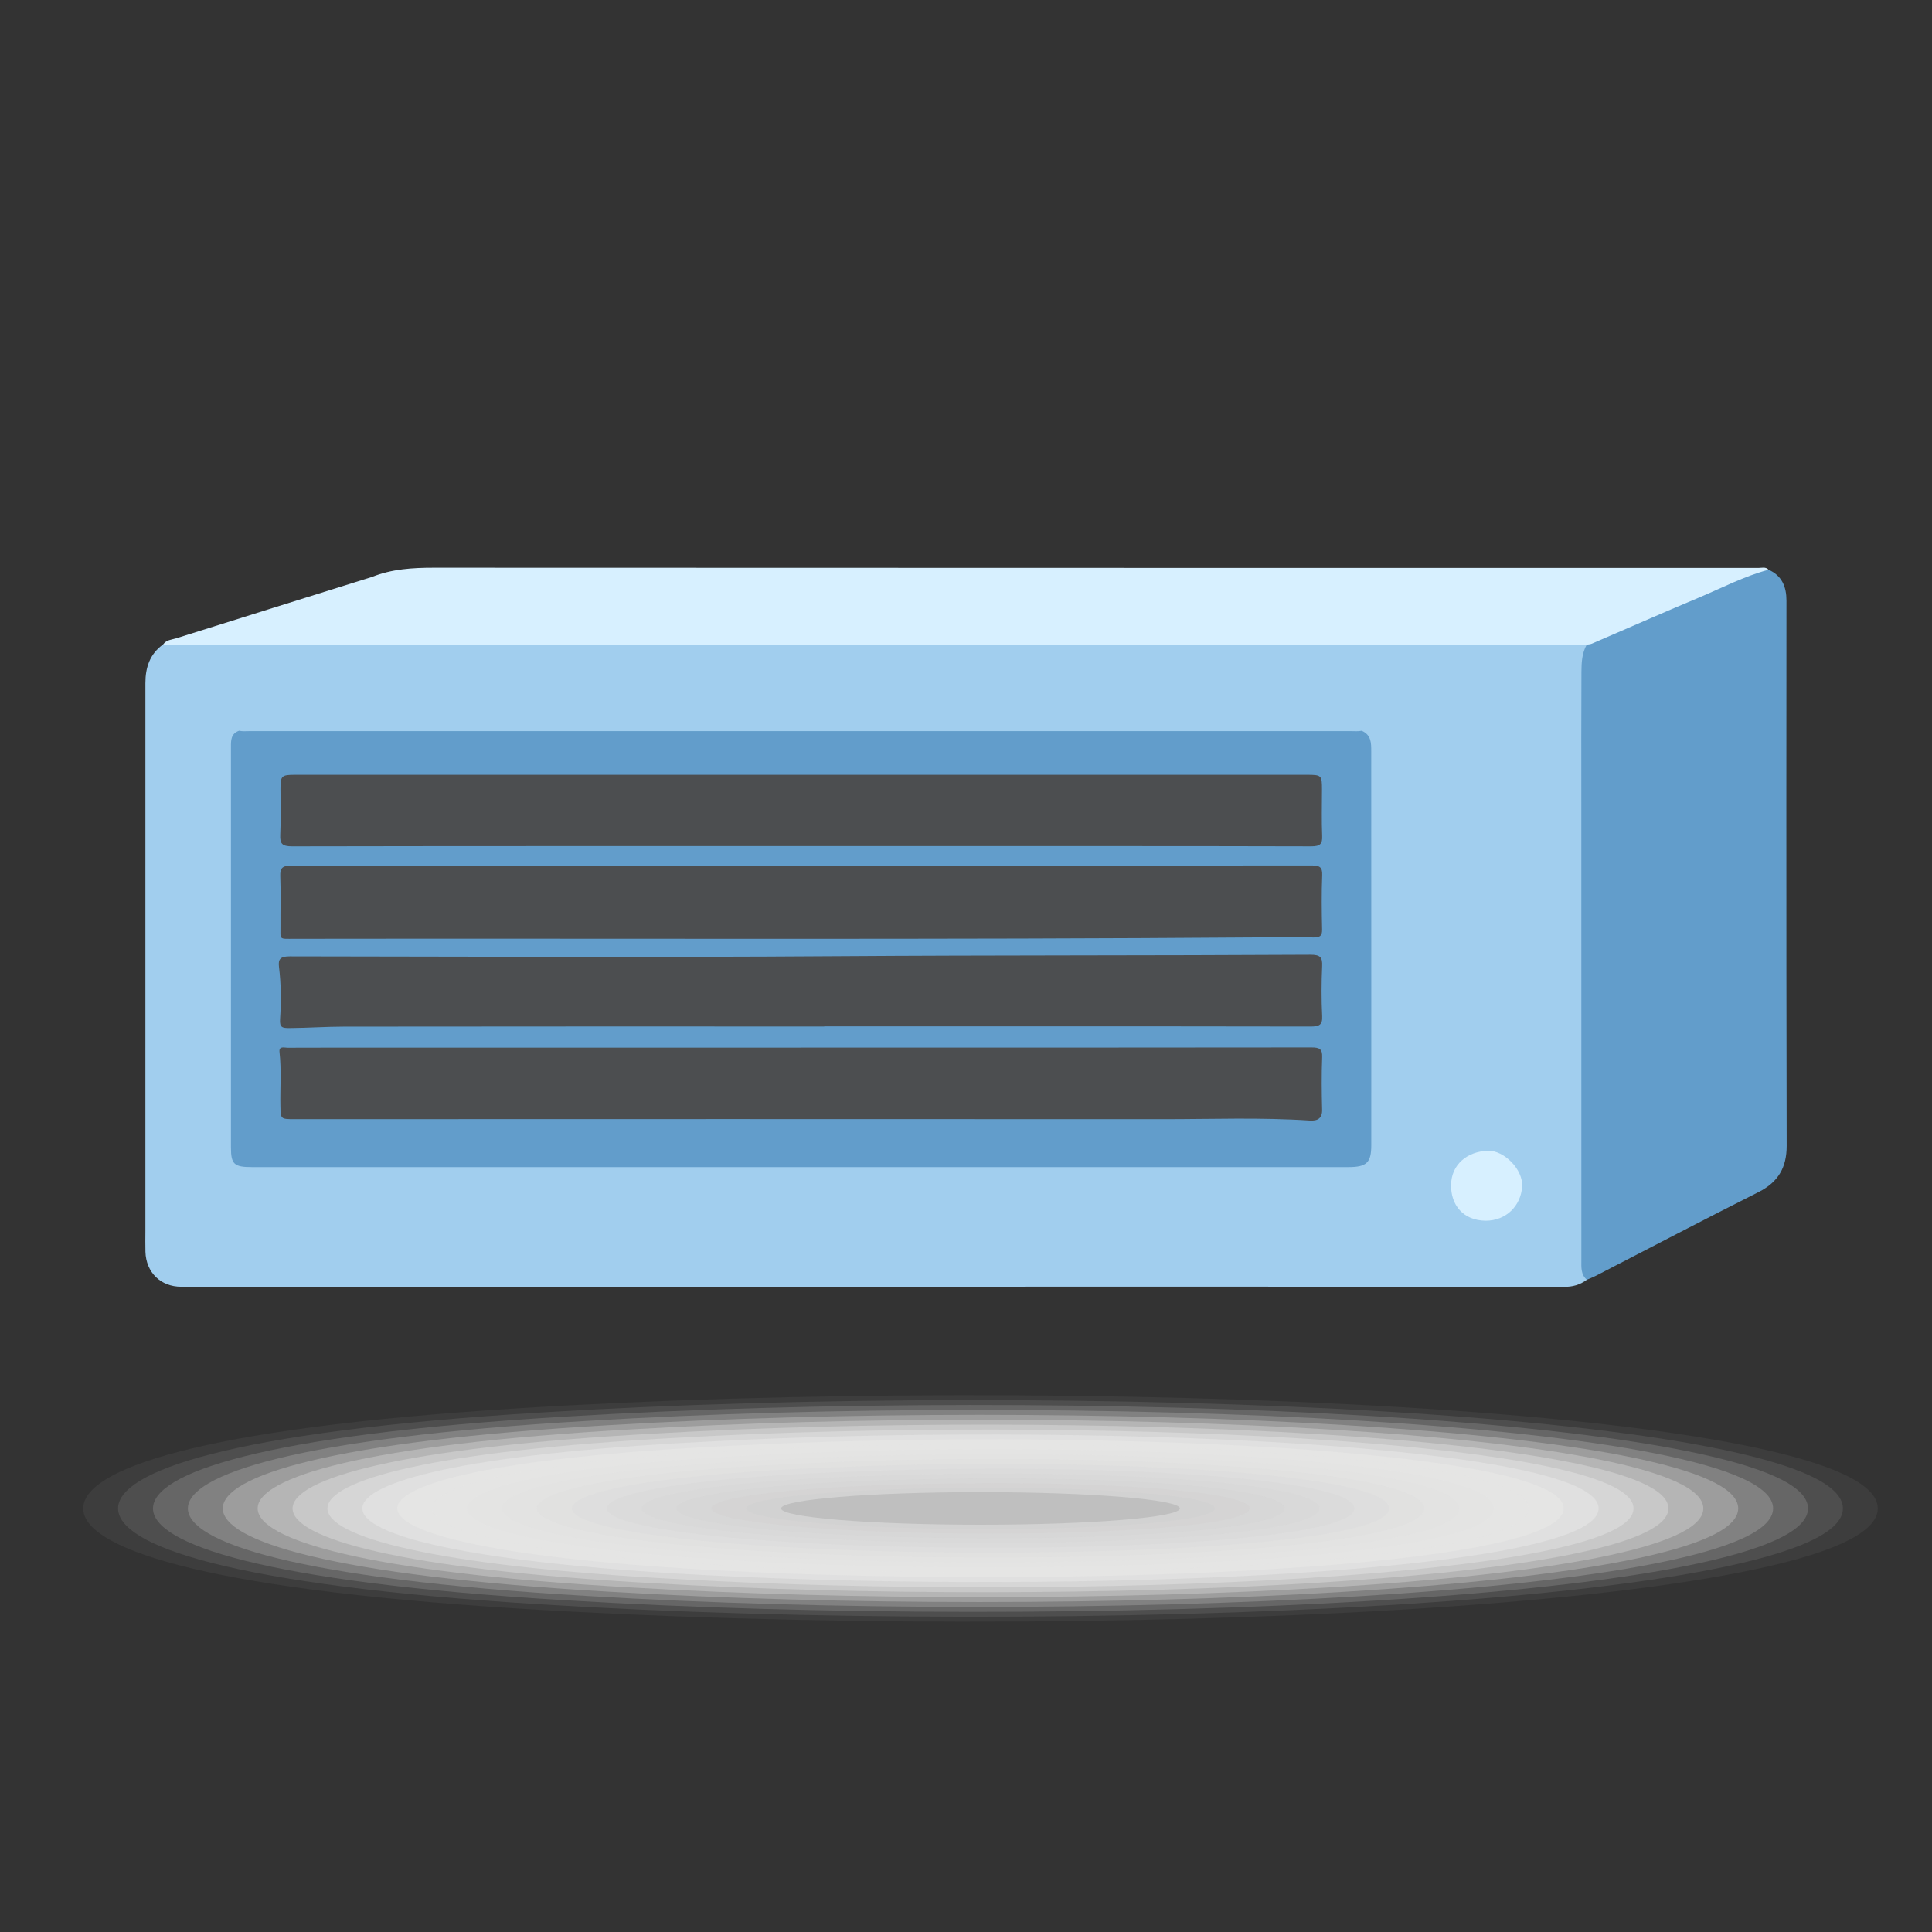<?xml version="1.0" encoding="UTF-8"?>
<svg xmlns="http://www.w3.org/2000/svg" width="200" height="200" viewBox="0 0 200 200">
  <rect x="0" y="0" width="200" height="200" fill="#333333" stroke="none"/>
  <defs>
    <style>
      .cls-1 {
        fill: #dbdbdb;
        opacity: .762;
      }

      .cls-1, .cls-2, .cls-3, .cls-4, .cls-5, .cls-6, .cls-7, .cls-8, .cls-9, .cls-10, .cls-11, .cls-12, .cls-13, .cls-14, .cls-15, .cls-16, .cls-17, .cls-18, .cls-19, .cls-20, .cls-21, .cls-22, .cls-23, .cls-24, .cls-25, .cls-26 {
        stroke-width: 0px;
      }

      .cls-2 {
        fill: #e9e9e8;
        opacity: .476;
      }

      .cls-3 {
        fill: #d5d4d4;
        opacity: .905;
      }

      .cls-4 {
        fill: #f4f4f4;
        opacity: .238;
      }

      .cls-5 {
        fill: #efefef;
        opacity: .333;
      }

      .cls-6 {
        fill: #e4e4e4;
        opacity: .571;
      }

      .cls-7 {
        fill: #d9d9d9;
        opacity: .81;
      }

      .cls-27 {
        isolation: isolate;
      }

      .cls-8 {
        fill: #f8f8f8;
        opacity: .143;
      }

      .cls-9 {
        fill: #f6f6f6;
        opacity: .19;
      }

      .cls-10 {
        fill: #ddd;
        opacity: .714;
      }

      .cls-11 {
        fill: #e2e2e2;
        opacity: .619;
      }

      .cls-12 {
        fill: #a1ceee;
      }

      .cls-13 {
        fill: #e6e6e6;
        opacity: .524;
      }

      .cls-14 {
        fill: #bfbfbf;
      }

      .cls-15 {
        fill: #e0e0df;
        opacity: .667;
      }

      .cls-16 {
        fill: #ebebeb;
        opacity: .429;
      }

      .cls-17 {
        fill: #d2d2d2;
        opacity: .952;
      }

      .cls-18 {
        fill: #4c4e50;
      }

      .cls-19 {
        fill: #d7d7d6;
        opacity: .857;
      }

      .cls-20 {
        fill: #fbfbfa;
        opacity: .095;
      }

      .cls-21 {
        fill: #629dcb;
      }

      .cls-22 {
        fill: #d7f0ff;
      }

      .cls-23 {
        fill: #ededed;
        opacity: .381;
      }

      .cls-28 {
        mix-blend-mode: multiply;
      }

      .cls-24 {
        fill: #fff;
        opacity: 0;
      }

      .cls-25 {
        fill: #f2f2f1;
        opacity: .286;
      }

      .cls-26 {
        fill: #fdfdfd;
        opacity: .048;
      }
    </style>
  </defs>
  <g class="cls-27">
    <g id="_Слой_1" data-name="Слой 1">
      <g class="cls-28">
        <path class="cls-24" d="m198,156.152c0,11.084-88.236,14.495-146.787,10.796-34.743-2.195-46.213-6.718-46.213-10.796,0-4.078,11.47-8.601,46.213-10.796,58.551-3.699,146.787-.288,146.787,10.796Z"/>
        <path class="cls-26" d="m194.388,156.152c0,10.601-84.475,13.885-140.78,10.362-33.631-2.09-44.995-6.434-44.995-10.362,0-3.928,11.364-8.272,44.995-10.362,56.305-3.523,140.78-.238,140.78,10.362Z"/>
        <path class="cls-20" d="m190.775,156.152c0,10.117-80.713,13.275-134.773,9.928-32.52-1.986-43.778-6.15-43.778-9.928,0-3.778,11.258-7.943,43.778-9.928,54.06-3.347,134.773-.189,134.773,9.928Z"/>
        <path class="cls-8" d="m187.163,156.152c0,9.634-76.951,12.666-128.766,9.495-31.408-1.881-42.56-5.866-42.56-9.495,0-3.629,11.152-7.613,42.56-9.495,51.815-3.171,128.766-.139,128.766,9.495Z"/>
        <path class="cls-9" d="m183.551,156.152c0,9.15-73.19,12.056-122.759,9.061-30.296-1.777-41.342-5.582-41.342-9.061,0-3.479,11.046-7.284,41.342-9.061,49.57-2.994,122.759-.089,122.759,9.061Z"/>
        <path class="cls-4" d="m179.938,156.152c0,8.667-69.428,11.446-116.752,8.627-29.185-1.672-40.125-5.298-40.125-8.627,0-3.329,10.94-6.955,40.125-8.627,47.324-2.818,116.752-.04,116.752,8.627Z"/>
        <path class="cls-25" d="m176.326,156.152c0,8.184-65.666,10.836-110.745,8.194-28.073-1.568-38.907-5.014-38.907-8.194,0-3.179,10.834-6.626,38.907-8.194,45.079-2.642,110.745.01,110.745,8.194Z"/>
        <path class="cls-5" d="m172.714,156.152c0,7.7-61.905,10.226-104.739,7.76-26.962-1.463-37.689-4.73-37.689-7.76,0-3.029,10.728-6.297,37.689-7.76,42.834-2.466,104.739.06,104.739,7.76Z"/>
        <path class="cls-23" d="m169.102,156.152c0,7.217-58.143,9.616-98.732,7.326-25.85-1.359-36.472-4.446-36.472-7.326,0-2.88,10.621-5.967,36.472-7.326,40.589-2.29,98.732.11,98.732,7.326Z"/>
        <path class="cls-16" d="m165.489,156.152c0,6.733-54.377,8.922-92.725,6.892-24.736-1.309-35.254-4.163-35.254-6.892,0-2.73,10.515-5.638,35.254-6.892,38.343-2.114,92.725.159,92.725,6.892Z"/>
        <path class="cls-2" d="m161.877,156.152c0,6.25-50.615,8.306-86.718,6.459-23.624-1.209-34.036-3.879-34.036-6.459,0-2.58,10.409-5.309,34.036-6.459,36.098-1.938,86.718.209,86.718,6.459Z"/>
        <path class="cls-13" d="m158.265,156.152c0,5.766-46.853,7.692-80.711,6.025-22.512-1.108-32.819-3.595-32.819-6.025,0-2.43,10.303-4.98,32.819-6.025,33.853-1.761,80.711.259,80.711,6.025Z"/>
        <path class="cls-6" d="m154.652,156.152c0,5.283-43.092,7.079-74.704,5.591-21.401-1.007-31.601-3.311-31.601-5.591,0-2.28,10.197-4.651,31.601-5.591,31.608-1.585,74.704.308,74.704,5.591Z"/>
        <path class="cls-11" d="m151.04,156.152c0,4.8-39.33,6.467-68.697,5.158-20.289-.905-30.383-3.027-30.383-5.158,0-2.131,10.091-4.321,30.383-5.158,29.362-1.409,68.697.358,68.697,5.158Z"/>
        <path class="cls-15" d="m147.428,156.152c0,4.316-35.569,5.858-62.69,4.724-19.178-.802-29.166-2.743-29.166-4.724,0-1.981,9.985-3.992,29.166-4.724,27.117-1.233,62.69.408,62.69,4.724Z"/>
        <path class="cls-10" d="m143.815,156.152c0,3.833-31.807,5.25-56.683,4.29-18.067-.697-27.948-2.459-27.948-4.29,0-1.831,9.879-3.663,27.948-4.29,24.872-1.057,56.683.458,56.683,4.29Z"/>
        <path class="cls-1" d="m140.203,156.152c0,3.349-28.046,4.646-50.676,3.856-16.955-.591-26.73-2.175-26.73-3.856,0-1.681,9.772-3.334,26.73-3.856,22.626-.881,50.676.507,50.676,3.856Z"/>
        <path class="cls-7" d="m136.591,156.152c0,2.866-24.285,4.044-44.669,3.423-15.844-.483-25.513-1.891-25.513-3.423,0-1.531,9.666-3.005,25.513-3.423,20.381-.705,44.669.557,44.669,3.423Z"/>
        <path class="cls-19" d="m132.978,156.152c0,2.382-20.524,3.446-38.662,2.989-14.733-.371-24.295-1.607-24.295-2.989,0-1.382,9.56-2.676,24.295-2.989,18.136-.528,38.662.607,38.662,2.989Z"/>
        <path class="cls-3" d="m129.366,156.152c0,1.899-16.764,2.853-32.655,2.555-13.622-.256-23.077-1.324-23.077-2.555,0-1.232,9.454-2.346,23.077-2.555,15.891-.352,32.655.656,32.655,2.555Z"/>
        <path class="cls-17" d="m125.754,156.152c0,1.416-13.003,2.267-26.649,2.122-12.511-.133-21.859-1.04-21.859-2.122,0-1.082,9.348-2.017,21.859-2.122,13.645-.176,26.649.706,26.649,2.122Z"/>
        <ellipse class="cls-14" cx="101.5" cy="156.152" rx="20.642" ry="1.688"/>
      </g>
      <g>
        <path class="cls-12" d="m164.27,132.478c-.708.534-1.498.75-2.39.735-1.743-.031-83.92-.009-114.528-.011-.091.083-18.634.007-18.997.006-3.199-.004-6.398-.003-9.596-.004-2.121-.001-3.635-1.474-3.704-3.618-.022-.707-.004-1.415-.004-2.122-0-18.915-.001-37.83.001-56.745 0-1.612.454-3.023,1.834-4.006.64-.266,1.315-.289,1.993-.289,42.498-.001,84.996-.002,127.494.007,1.569 0,3.138.018,4.707.02,4.106-.09,8.213.017,12.32-.005.307-.002.615.035.866.25.126.306.026.607-.026.906-.182,1.032-.247,2.07-.247,3.119.007,18.688.002,37.376.009,56.064.001,1.9-.139,3.81.268,5.692Z"/>
        <path class="cls-21" d="m164.27,132.478c-.645-.548-.567-1.306-.568-2.027-.005-15.801-.004-31.603-.004-47.404 0-4.488-.013-8.977.012-13.465.005-.97.044-1.96.549-2.845,1.051-.711,2.254-1.104,3.404-1.599,4.378-1.887,8.746-3.796,13.14-5.646.722-.304,1.454-.644,2.281-.515,1.391.615,1.85,1.778,1.85,3.192 0,6.979-.013,13.958-.011,20.938.003,11.837.003,23.674.033,35.511.006,2.221-.868,3.755-2.898,4.778-5.646,2.844-11.245,5.781-16.865,8.678-.299.154-.616.272-.924.406Z"/>
        <path class="cls-21" d="m140.959,75.647c1.004.433.991,1.291.991,2.123.007,8.154.005,16.308.006,24.462 0,5.446.001,10.892-.002,16.339-.001,1.791-.487,2.248-2.361,2.248-37.836 0-75.672 0-113.508.001-1.854 0-2.176-.296-2.177-2.036-.001-13.815 0-27.631-.001-41.446-0-.69-.02-1.38.841-1.692.358.081.722.04,1.083.04,38.015.002,76.03.002,114.045 0.0.361-0.0.725.038,1.083-.038Z"/>
        <path class="cls-22" d="m153.787,126.369c-2.334-.033-3.598-1.631-3.573-3.701.025-2.108,1.657-3.461,3.796-3.542,1.676-.064,3.68,1.941,3.561,3.71-.135,2-1.659,3.535-3.784,3.533Z"/>
        <path class="cls-22" d="m182.038,58.789c-45.71-.004-91.42.005-137.13-.02-2.202-.001-4.34.131-6.398.953l0.0 0h0c-6.749,2.112-13.499,4.219-20.243,6.347-.479.151-1.05.158-1.381.646.215.005.43.014.646.014,44.536-0,89.071-.001,133.607-.002,4.373.004,8.747.007,13.12.011.179-.035.371-.038.535-.109,3.684-1.585,7.353-3.206,11.051-4.756,2.396-1.005,4.708-2.227,7.239-2.895-.3-.327-.695-.187-1.046-.187Z"/>
        <path class="cls-18" d="m82.95,89.609c17.6,0,35.199.005,52.799-.016.835-.001,1.158.145,1.124.999-.074,1.874-.053,3.754-.01,5.63.015.664-.232.836-.906.822-1.746-.036-3.493-.021-5.24-.008-33.415.251-66.83.099-100.245.148-1.643.002-1.427.136-1.436-1.317-.011-1.723.043-3.448-.022-5.169-.031-.833.208-1.083,1.137-1.081,13.678.03,27.355.022,41.033.023,3.922 0,7.844 0,11.766 0v-.029Z"/>
        <path class="cls-18" d="m82.953,108.45c17.601,0,35.202.006,52.803-.018.851-.001,1.146.167,1.113,1.008-.071,1.813-.052,3.631-.005,5.446.023.889-.473,1.169-1.278,1.115-5.068-.338-10.142-.139-15.212-.143-29.961-.022-59.923-.005-89.884-.001-1.443 0-1.433-.009-1.462-1.321-.041-1.874.12-3.75-.093-5.622-.076-.662.487-.45.819-.451,3.197-.014,6.394-.009,9.592-.009,14.536-0,29.072-0,43.607-0v-.004Z"/>
        <path class="cls-18" d="m82.94,87.591c-17.566.001-35.132-.009-52.698.025-1.041.002-1.274-.281-1.23-1.186.078-1.597.02-3.199.024-4.799.003-1.317.118-1.423,1.52-1.423,20.334 0,40.669.001,61.003.001,14.567 0,29.134-.001,43.701-.001,1.546-0,1.592.046,1.591,1.525-.001,1.6-.048,3.202.018,4.799.035.829-.199,1.086-1.132,1.083-12.392-.032-24.783-.023-37.175-.024-5.207-0-10.414-0-15.621.001Z"/>
        <path class="cls-18" d="m85.327,106.265c-16.575,0-33.149-.01-49.724.013-1.872.003-3.745.137-5.621.149-.758.005-1.044-.05-.988-.909.118-1.805.112-3.625-.114-5.43-.104-.829.184-1.085,1.122-1.083,18.782.025,37.566.113,56.347-.017,16.432-.113,32.865-.061,49.296-.154,1.047-.006,1.264.281,1.224,1.182-.076,1.72-.085,3.447.002,5.166.048.94-.317,1.089-1.228,1.087-11.764-.028-23.527-.019-35.291-.019-5.009-0-10.017-0-15.026-0v.014Z"/>
      </g>
    </g>
  </g>
</svg>
